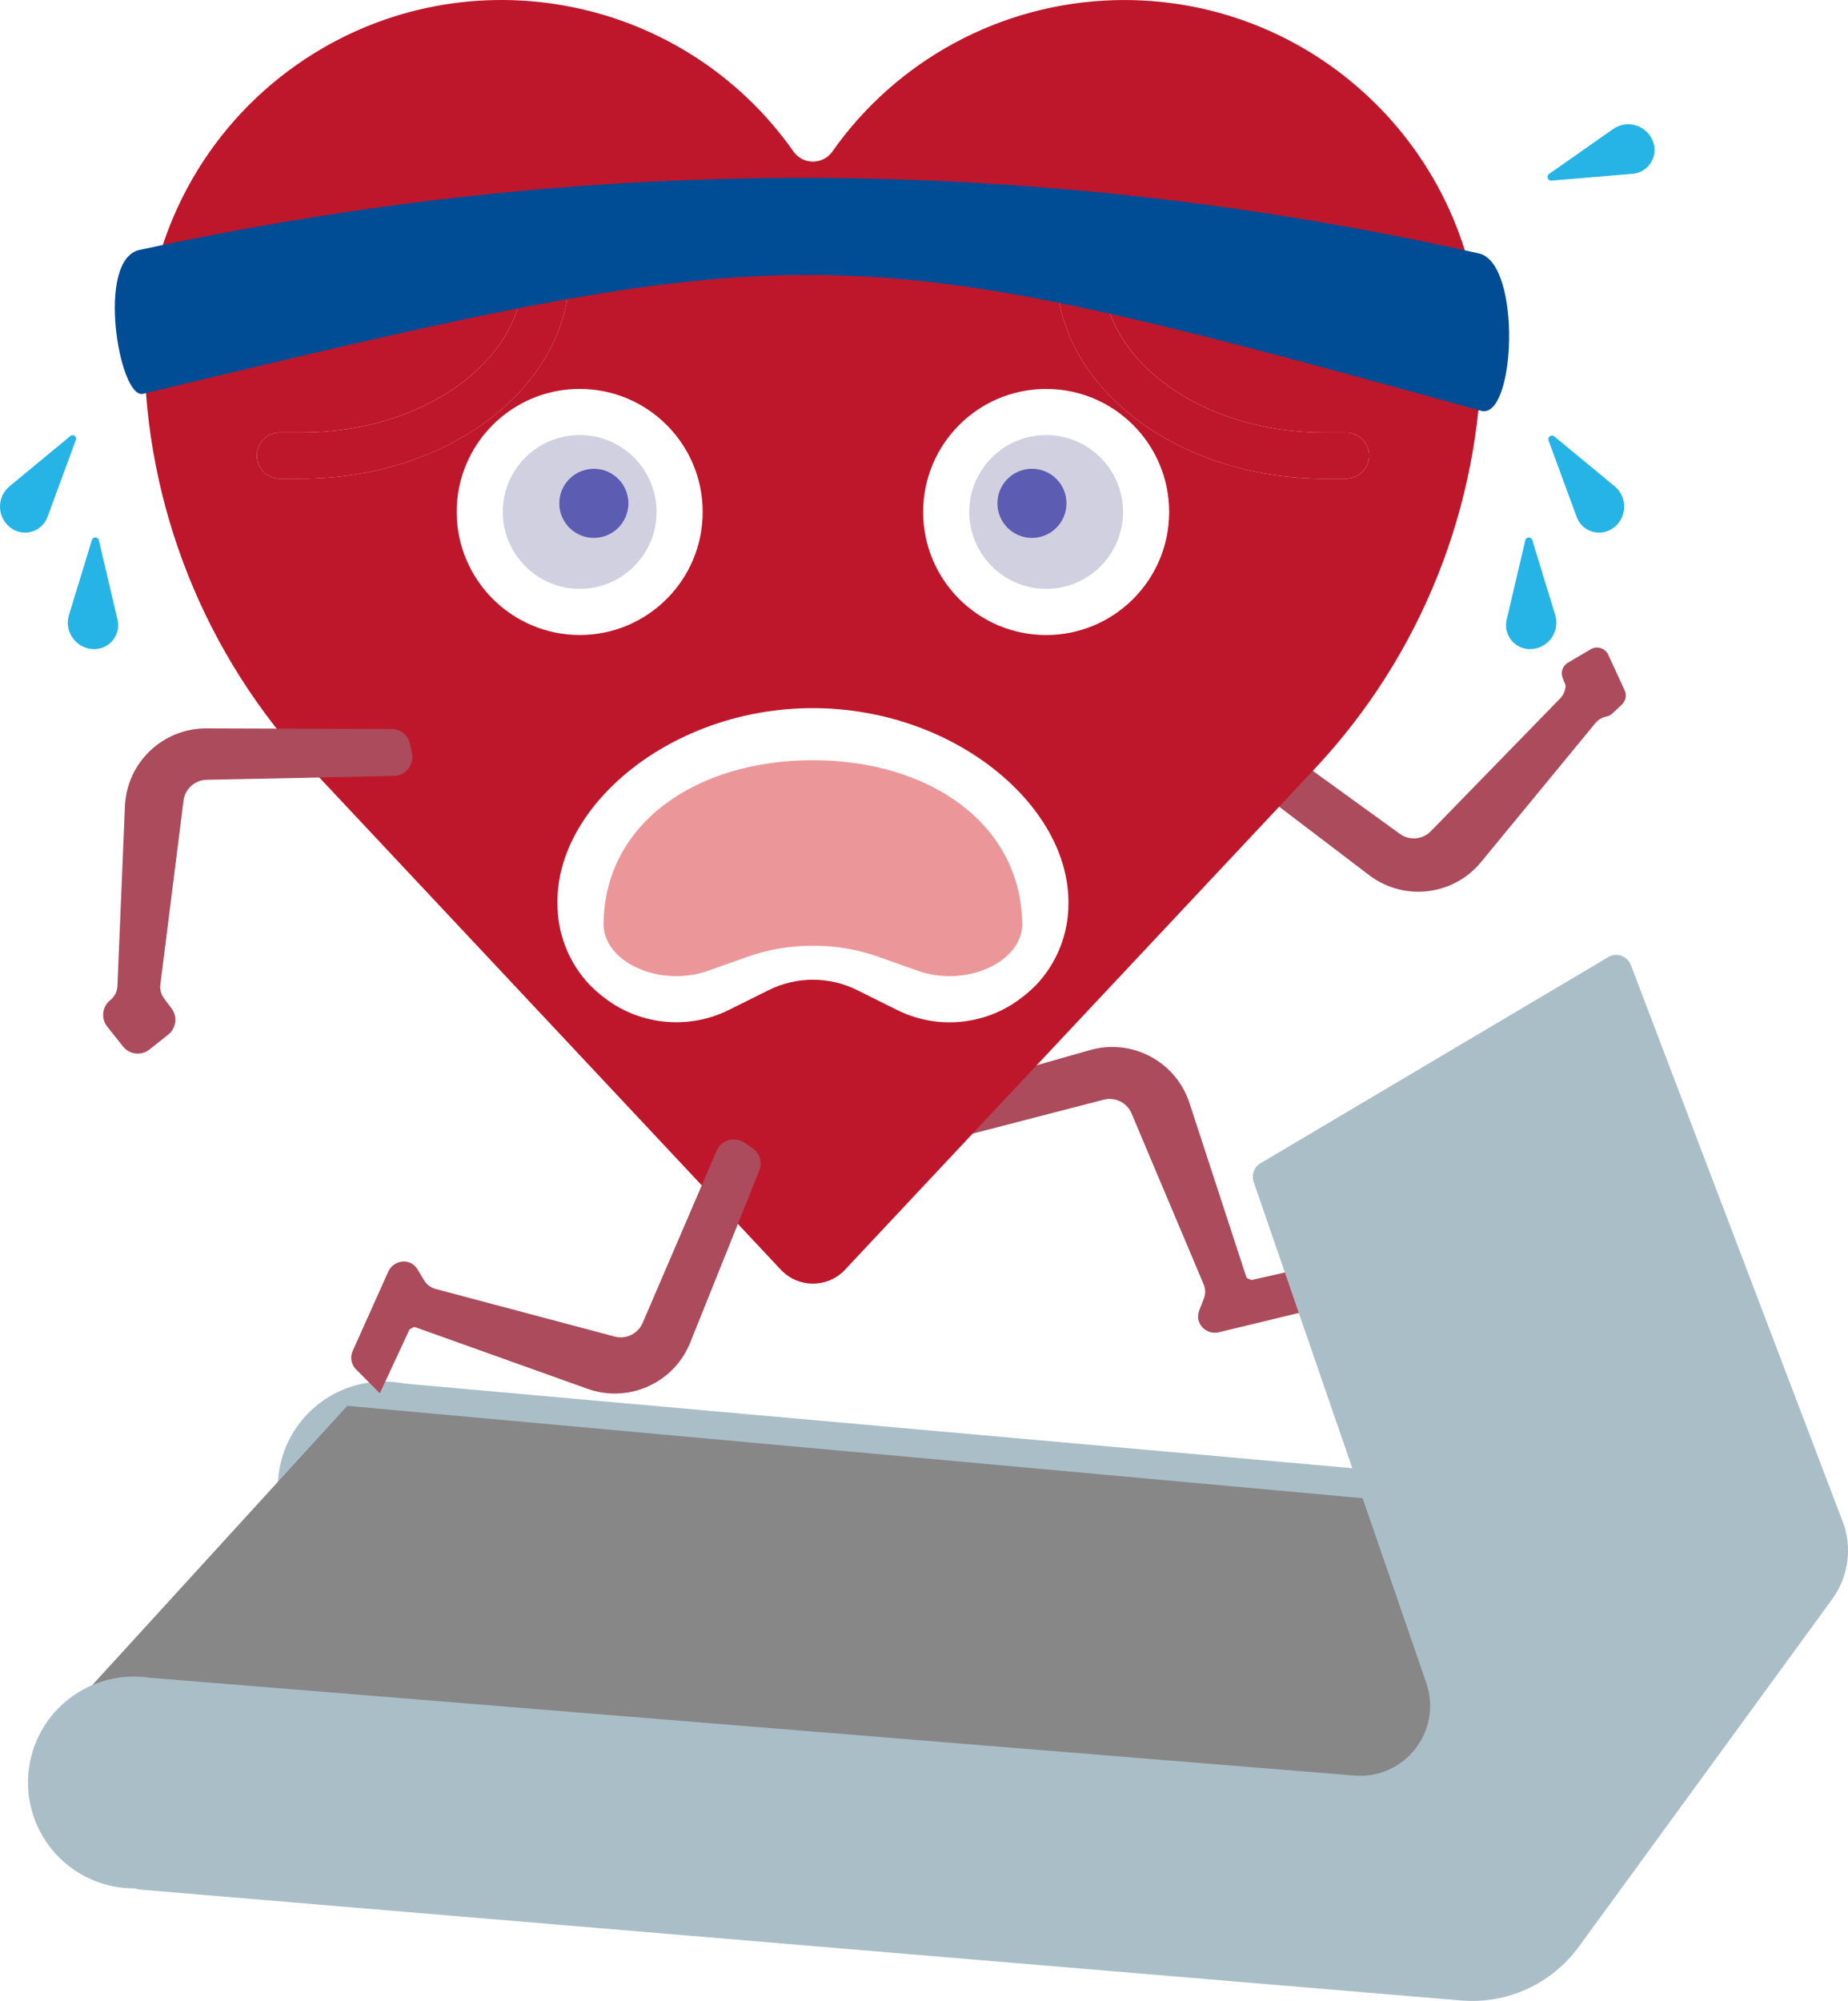 <?xml version="1.0" encoding="UTF-8"?> <svg xmlns="http://www.w3.org/2000/svg" id="Ebene_1" viewBox="0 0 716.42 775.43"><defs><style>.cls-1{fill:#004c95;}.cls-2{fill:#ab4b5b;}.cls-3{fill:#eb979a;}.cls-4{fill:#d0d0e0;}.cls-5{fill:#878787;}.cls-6{fill:#be172b;}.cls-7{fill:#5c5cb3;}.cls-8{fill:#26b4e6;}.cls-9{fill:#aabec8;}</style></defs><g id="_24_worry"><polygon class="cls-9" points="148.07 535.4 675.41 582.48 656.57 629.56 142.69 597.28 148.07 535.4"></polygon><circle class="cls-9" cx="148.74" cy="576.43" r="41.03"></circle><polygon class="cls-5" points="25.42 664.37 579.51 712.8 652.54 591.9 134.62 544.81 25.42 664.37"></polygon><path class="cls-2" d="M353.51,426.58l69.05-19.64c16.28-4.63,33.31,4.43,38.57,20.52l21.66,66.29c.66,2.02,.5,1.48,2.46,2.3l26.56-6.05-1.69,13.02c-.34,2.61-2.25,4.73-4.8,5.35l-32.76,7.92c-4.42,1.09-8.78-2.61-8.01-7.1,.08-.47,.21-.94,.39-1.4l1.77-4.59c.69-1.79,.65-3.78-.11-5.54l-27.92-66.15c-1.78-4.22-6.38-6.49-10.81-5.34l-70.57,18.27c-4.37,.93-8.55-2.22-8.84-6.68l-.24-3.65c-.23-3.45,1.98-6.59,5.31-7.53Z"></path><path class="cls-2" d="M473.62,295.69l57.14,43.45c13.48,10.25,32.64,8.01,43.4-5.06l44.32-53.84c1.07-1.3,2.54-2.18,4.15-2.51,.93-.2,1.81-.61,2.5-1.27l3.63-3.43c1.5-1.41,1.93-3.63,1.07-5.5l-6.35-13.79c-1.19-2.58-4.35-3.57-6.79-2.13l-8.85,5.21c-2.04,1.2-2.9,3.71-2.03,5.9l1.12,2.84c0,1.92-.77,3.76-2.12,5.12l-50.1,51.43c-3.19,3.28-8.31,3.72-12.02,1.04l-59.06-42.73c-3.73-2.46-8.77-1.05-10.67,3l-1.55,3.31c-1.47,3.13-.55,6.86,2.2,8.95Z"></path><path class="cls-4" d="M375.75,198.45c-.02-16.46,13.3-29.83,29.77-29.86,16.46-.02,29.83,13.3,29.86,29.77,.02,16.46-13.3,29.83-29.77,29.86-.03,0-.06,0-.09,0-16.41-.07-29.7-13.36-29.77-29.77Zm24.31,10.01c7.41,0,13.41-6,13.41-13.41s-6-13.41-13.41-13.41-13.41,6-13.41,13.41,6,13.41,13.41,13.41Z"></path><path class="cls-4" d="M194.91,198.45c-.02-16.46,13.3-29.83,29.77-29.86s29.83,13.3,29.86,29.77c.02,16.46-13.3,29.83-29.77,29.86-16.44-.03-29.78-13.32-29.86-29.77Zm21.9-3.4c0,7.41,6,13.41,13.41,13.41s13.41-6,13.41-13.41-6-13.41-13.41-13.41-13.41,6-13.41,13.41Z"></path><path class="cls-3" d="M396.31,358.08c.03,7-5.06,13.5-13.41,17.15-8.26,3.73-18.65,4.07-27.35,.9l-15.11-5.37c-15.93-5.69-34.67-5.69-50.59,0l-15.11,5.37c-8.7,3.17-19.09,2.83-27.35-.9-8.35-3.64-13.44-10.15-13.41-17.15,.36-39.26,36.24-63.47,81.07-63.47s80.71,24.21,81.26,63.47Z"></path><path class="cls-6" d="M574.1,134.36C571.89,57.98,508.18-2.14,431.8,.07c-43.71,1.27-84.24,23.12-109.32,58.94-3.1,4.05-8.9,4.82-12.95,1.71-.64-.49-1.22-1.07-1.71-1.71C263.98-3.59,177.71-18.79,115.12,25.04c-35.82,25.08-57.67,65.62-58.94,109.32-.09,.54-.18,1.16-.27,1.7,.46,60.22,23.6,118.06,64.81,161.97l92.34,98.42,89.93,95.91c6.6,6.71,17.39,6.81,24.11,.21,.07-.07,.14-.14,.21-.21l89.93-95.91,92.34-98.42c41.28-43.91,64.43-101.8,64.81-162.06l-.27-1.61ZM116.97,185.49h-8.49c-4.94,0-8.94-4-8.94-8.94s4-8.94,8.94-8.94h8.49c47.38,0,85.9-27.89,85.9-62.13v-6.44c0-4.94,4-8.94,8.94-8.94s8.94,4,8.94,8.94v6.44c0,44.07-46.57,80-103.78,80Zm60.07,12.96c-.02-26.34,21.31-47.71,47.64-47.73,26.34-.02,47.71,21.31,47.73,47.64,.02,26.34-21.31,47.71-47.64,47.73-26.32-.02-47.66-21.33-47.73-47.64Zm215.34,190.76c-13.56,8.5-30.59,9.28-44.87,2.06l-15.11-7.51c-10.86-5.45-23.65-5.45-34.5,0l-15.11,7.51c-14.29,7.18-31.3,6.4-44.87-2.06-3.34-2.12-6.42-4.61-9.21-7.42-8.15-8.55-12.66-19.92-12.6-31.73-.6-37.96,44.25-75.63,98.95-75.63s99.55,37.67,99.14,75.63c.06,11.81-4.46,23.18-12.6,31.73-2.78,2.81-5.87,5.3-9.21,7.42Zm13.14-143.11c-26.34-.02-47.67-21.4-47.64-47.73,.02-26.34,21.4-47.67,47.73-47.64,26.34,.02,47.67,21.4,47.64,47.73-.02,26.34-21.4,47.67-47.73,47.64,0,0,0,0,0,0Zm116.3-60.61h-8.49c-57.21,0-103.78-35.93-103.78-80v-6.44c0-4.94,4-8.94,8.94-8.94s8.94,4,8.94,8.94v6.44c0,34.24,38.53,62.13,85.9,62.13h8.49c4.94,0,8.94,4,8.94,8.94s-4,8.94-8.94,8.94Z"></path><path class="cls-6" d="M513.32,167.61h8.49c4.94,0,8.94,4,8.94,8.94s-4,8.94-8.94,8.94h-8.49c-57.21,0-103.78-35.93-103.78-80v-6.44c0-4.94,4-8.94,8.94-8.94s8.94,4,8.94,8.94v6.44c0,34.24,38.53,62.13,85.9,62.13Z"></path><circle class="cls-7" cx="400.06" cy="195.06" r="13.41"></circle><circle class="cls-7" cx="230.22" cy="195.06" r="13.41"></circle><path class="cls-6" d="M220.75,105.49c0,44.07-46.57,80-103.78,80h-8.49c-4.94,0-8.94-4-8.94-8.94s4-8.94,8.94-8.94h8.49c47.38,0,85.9-27.89,85.9-62.13v-6.44c0-4.94,4-8.94,8.94-8.94s8.94,4,8.94,8.94v6.44Z"></path></g><path class="cls-1" d="M54.07,96.86c-17.09,3.7-7.84,57.97,1.35,55.76,259.63-62.48,269.05-62.48,518.72,6.57,13.42,3.71,15.91-57.24-.8-60.98q-258.29-57.85-519.27-1.35Z"></path><path class="cls-8" d="M594.02,209.27l8.89,29.05c2.01,6.58-2.91,13.24-9.79,13.24h0c-5.98,0-10.4-5.58-9.03-11.4l7.24-30.8c.33-1.39,2.28-1.45,2.7-.09Z"></path><path class="cls-8" d="M602.56,169.13l23.37,19.3c5.31,4.38,4.87,12.65-.88,16.44h0c-4.99,3.3-11.76,1.08-13.82-4.54l-10.9-29.62c-.5-1.36,1.12-2.5,2.23-1.58Z"></path><path class="cls-8" d="M600.53,67.41l24.82-17.39c5.64-3.95,13.49-1.33,15.62,5.22h0c1.85,5.69-2.09,11.62-8.05,12.12l-31.45,2.63c-1.44,.12-2.12-1.74-.93-2.57Z"></path><path class="cls-8" d="M35.63,209.25l-8.89,29.07c-2.01,6.58,2.91,13.24,9.79,13.24h0c5.98,0,10.4-5.58,9.03-11.4l-7.24-30.81c-.33-1.38-2.27-1.45-2.69-.09Z"></path><path class="cls-8" d="M27.28,168.97L3.72,188.43c-5.31,4.38-4.87,12.65,.88,16.44h0c4.99,3.3,11.76,1.08,13.82-4.54l10.99-29.86c.48-1.29-1.06-2.38-2.13-1.51Z"></path><path class="cls-2" d="M151.8,282.5l-71.79-.23c-16.93-.05-30.87,13.28-31.58,30.19l-2.91,69.68c-.09,2.13-1.1,4.11-2.76,5.43h0c-3.17,2.52-3.7,7.12-1.18,10.29l6.09,7.67c2.52,3.17,7.12,3.7,10.29,1.18l7.25-5.76c3.1-2.47,3.68-6.95,1.31-10.13l-2.95-3.94c-1.15-1.54-1.65-3.46-1.4-5.37l8.98-71.24c.57-4.54,4.39-7.98,8.96-8.07l72.88-1.51c4.46-.28,7.63-4.45,6.71-8.82l-.75-3.58c-.71-3.38-3.69-5.81-7.15-5.82Z"></path><path class="cls-2" d="M294.35,453.67l-26.76,66.61c-6.31,15.71-23.91,23.62-39.85,17.92l-65.67-23.48c-2-.72-1.47-.51-3.33,.53l-11.49,24.7-9.25-9.31c-1.85-1.86-2.37-4.68-1.29-7.07l13.8-30.75c1.84-4.16,7.44-5.35,10.52-1.99,.32,.35,.61,.74,.87,1.17l2.54,4.21c.99,1.64,2.59,2.83,4.45,3.31l69.39,18.44c4.42,1.18,9.04-1.07,10.85-5.27l28.78-66.97c1.94-4.02,6.99-5.4,10.69-2.9l3.03,2.04c2.87,1.93,3.99,5.6,2.71,8.81Z"></path><path class="cls-9" d="M52.25,656.02l-3.44,69.91c-.16,3.28,2.3,6.09,5.57,6.36l511.95,42.95c17.85,1.53,35.2-6.37,45.76-20.85l98.16-134.6c5.96-8.17,7.72-18.66,4.78-28.32-.05-.17-.11-.33-.17-.5l-82.61-216.98c-1.34-3.53-5.54-4.99-8.79-3.07l-134.8,79.88c-2.48,1.47-3.59,4.49-2.65,7.22l66.92,194.18c6.38,18.5-8.34,37.47-27.85,35.88l-466.25-37.84c-3.43-.28-6.4,2.33-6.57,5.77Z"></path><circle class="cls-9" cx="51.89" cy="690.77" r="41.03"></circle></svg> 